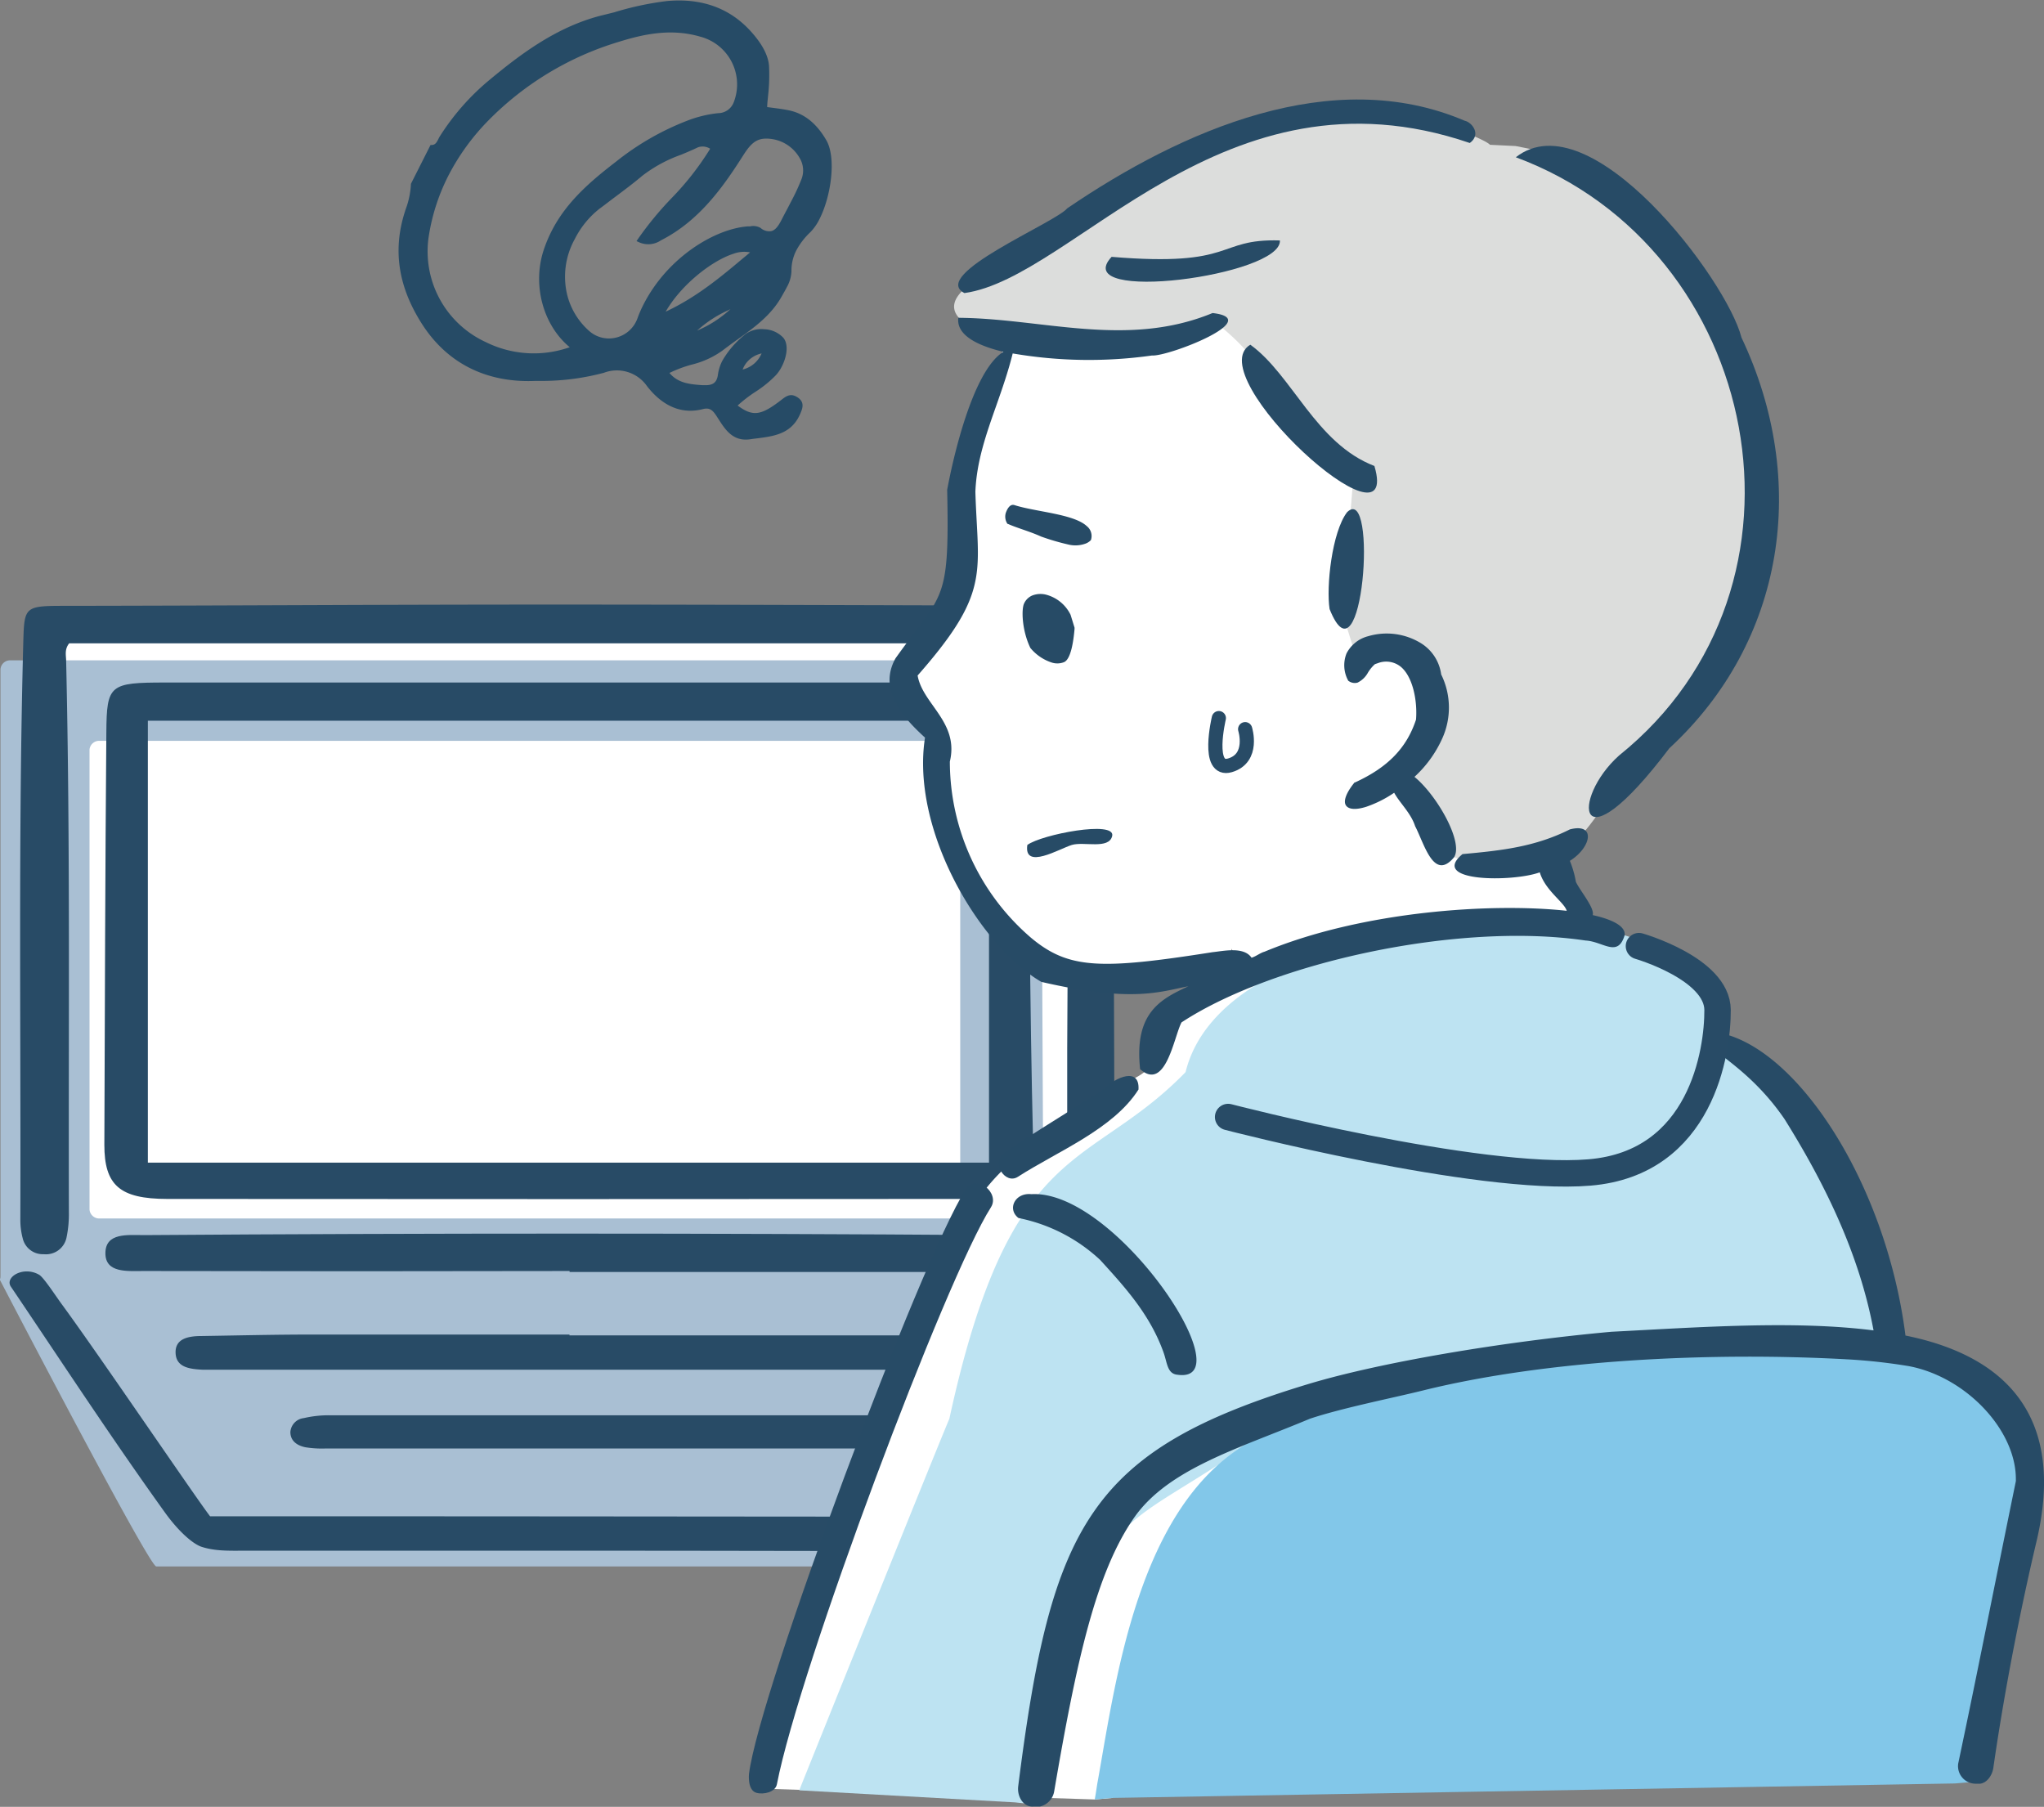 <?xml version="1.0" encoding="UTF-8"?> <svg xmlns="http://www.w3.org/2000/svg" width="389.97" height="344.7" viewBox="0 0 389.97 344.7"><rect x="0" y="0" width="389.97" height="344.7" fill="#808080" stroke="none"/><defs><style> .cls-1 { fill: #fff; } .cls-2 { fill: #a9bfd3; } .cls-3 { fill: #284b66; } .cls-4 { fill: #bde3f2; } .cls-5 { fill: #dcdddc; } .cls-6 { fill: #82c7e9; } .cls-7 { fill: #274b66; } .cls-8, .cls-9 { fill: none; stroke: #284b66; stroke-linecap: round; stroke-linejoin: round; } .cls-8 { stroke-width: 2.71px; } .cls-9 { stroke-width: 5.04px; } .cls-10 { fill: #264b66; } </style></defs><g id="レイヤー_2" data-name="レイヤー 2"><g id="レイヤー_1-2" data-name="レイヤー 1"><g><g id="ノートパソコン"><g id="白"><polygon class="cls-1" points="7.91 118.44 9.11 235.34 35.43 289.75 39.95 292.81 222.79 292.4 233.75 290.56 208.26 236.21 206.83 119.08 7.91 118.44"></polygon></g><path class="cls-2" d="M29.81,298.84h193a1.73,1.73,0,0,0,1.82-2.33l-25.37-53.33a1.42,1.42,0,0,1-.15-.63l-.54-114.89a1.84,1.84,0,0,0-2-1.68H2.09a1.84,1.84,0,0,0-2,1.71V243.51a1.5,1.5,0,0,1-.13.62S28.42,298.84,29.81,298.84ZM19.08,141.34H181.2a1.84,1.84,0,0,1,2,1.69v87.73a1.85,1.85,0,0,1-2,1.69H19.08a1.85,1.85,0,0,1-2-1.69V143A1.84,1.84,0,0,1,19.08,141.34Z"></path><g><path class="cls-3" d="M196.28,136.7c0-4.18-1.7-6.16-6.46-6.32-1.76-.06-3.52-.17-5.28-.17h-76q-38.49,0-77,0c-10.63,0-11.18.4-11.25,9.5-.22,26.23-.28,52.46-.38,78.69,0,7.7,2.91,10.32,12,10.33q76.5.06,153,0c7.15,0,12.39-3,12.2-10.48C196.44,191.09,196.34,163.89,196.28,136.7Zm-7.59,85.1H28.21V137.5H188.69Z"></path><path class="cls-3" d="M3.88,232.6a13.78,13.78,0,0,0,.46,3.67,3.92,3.92,0,0,0,4,3,4,4,0,0,0,4.35-3.17,21.76,21.76,0,0,0,.45-4.9c-.09-35,.28-70-.52-105.07,0-1.07-.37-2.2.58-3.4H204c0,1.92,0,3.54,0,5.17q-.2,36.06-.39,72.11c0,11.27,0,22.53,0,33.79,0,2.63.67,5.35,4.39,5.42,4.06.07,4.6-2.77,4.68-5.55,0-.41,0-.83,0-1.24q-.19-55.21-.39-110.43c0-6.13-.82-6.68-8.1-6.46-1.28,0-2.57,0-3.85,0-32.56-.07-65.12-.21-97.67-.2-29.84,0-59.67.2-89.5.24-8.51,0-8.53-.09-8.73,7C3.47,159.25,4,195.93,3.88,232.6Z"></path><path class="cls-3" d="M215.63,246.92a9.07,9.07,0,0,0-3.09-3.68,4.51,4.51,0,0,0-4-.51c-1.66.59-2.44,1.66-2.18,3a12.35,12.35,0,0,0,1.26,3.15c5.69,11.07,11.42,22.14,17.08,33.22,1.15,2.26,2.64,4.45,3,7.26-79.48,0-108-.09-187.62-.09-2.68-3.46-21.14-30.71-28.29-40.45-1.24-1.69-3.44-5.11-4.33-5.63-3-1.73-6.62.45-5.38,2.28,9.28,13.74,19.05,28.68,29.33,43,2.56,3.58,5.27,6,7,6.61,2.61.86,5.33.76,8,.76h69.73c36.57,0,73.14.21,109.7-.13,13.76-.13,13.76-3.16,9.94-10.61C229.22,272.36,222.37,259.66,215.63,246.92Z"></path><path class="cls-3" d="M196.66,238.9c-.1-2.15-2-3-4.27-3.18-1.11-.1-2.24-.08-3.36-.09q-80.77-.57-161.55,0c-3.12,0-7.32-.51-7.37,3.4s4.25,3.44,7.3,3.45q40.64.09,81.26,0v.19q35.82,0,71.64,0c4,0,8-.17,12-.33C194.86,242.28,196.78,241.31,196.66,238.9Z"></path><path class="cls-3" d="M179.92,261.12c2.08-.34,3.63-1.36,3.44-3.34-.17-1.72-1.61-2.64-3.58-2.79s-3.83-.23-5.76-.23q-32.69,0-65.37,0v-.16c-16.35,0-32.69,0-49,0-7.05,0-14.1.17-21.15.28-2.58,0-5.1.48-5,3.23s2.65,3.07,5.17,3.2c.64,0,1.28,0,1.92,0H176.09A23.25,23.25,0,0,0,179.92,261.12Z"></path><path class="cls-3" d="M184,270q-60.65,0-121.29,0a21,21,0,0,0-4.74.54,2.88,2.88,0,0,0-2.57,2.66c0,1.62,1.17,2.55,2.85,2.9a19.42,19.42,0,0,0,3.82.24q30.57,0,61.12,0,30.81,0,61.61,0c2.69,0,6.13.3,6.21-3s-3.37-3.06-6-3.31C184.61,270,184.29,270,184,270Z"></path></g></g><path id="白-2" data-name="白" class="cls-1" d="M208.86,343.3l3.46-.3c1.18-5.86,13.32-5.17,13.82-9.78.52-5,13.52-41.54,15.24-43.79s6.09-8.58,9.15-11.36,4.61-4.9,13.09-8.88c2.53-1.18,5.1-2.51,7.85-3.86s5.39-2.56,8.47-3.73c.32-.13.65-.26,1-.37a72.1,72.1,0,0,1,14.92-3.76c11.28-1.61,33.89-1.69,44.1-1.63,2.66,0,4.48,0,5,0h15.95s-.12-.58-.34-1.59c-.72-3.36-2.48-11.4-4.16-17.76-.08-.36-.18-.72-.27-1.06a38.65,38.65,0,0,0-4.6-11.3,105.71,105.71,0,0,0-7.07-9.56c-7.55-9.45-18.29-17.32-23.6-20s-5.16-3.18-6.23-6.33.14-4.54-2.38-7.85a6.33,6.33,0,0,0-1.43-1.33h0c-.31-.22-.63-.43-1-.63a24.31,24.31,0,0,0-4.45-1.85c-.84-.26-1.63-.47-2.29-.64-1.14-.28-1.9-.42-1.9-.42L295.89,163l-.33,0h0l-2.69-.18c-2.35-.15-5.65-.35-8.21-.44h0c-1.68-.06-3-.09-3.63,0a6.79,6.79,0,0,1-3.22-.76,17.67,17.67,0,0,1-3.51-2.1l-.13-.12a84.78,84.78,0,0,1-6.08-9.64c-.24-.44-.45-.84-.64-1.21s-.23-.46-.32-.66-.23-.53-.31-.76-.07-.18-.1-.27c-.62-1.88.41-1.82,1.38-2.84.67-.72,1.55-1.24,2.48-2.07a10.23,10.23,0,0,0,1.86-2.08c1.18-1.75,1.26-3.38.91-6.65h0c-.12-1-.27-2.22-.45-3.63a11.6,11.6,0,0,0-.3-1.59v0a3.79,3.79,0,0,0-2.28-2.92c-1-.39-2.11-.27-2.77-.73-.93-.66-4.21-.77-6.2-.77-.93,0-1.58,0-1.58,0l-.21-1.53-.72-5.3h0l-1.44-10.62L259.14,98l.9-4.07.66-3-5.9-3.75c-5.91-3.74-13.29-14.39-13.29-14.39L238.15,66h0L234.08,58s-1.12.79-2.73,1.77a31.86,31.86,0,0,1-7.25,3.45c-4.06,1.08-16.22,1.59-21.18,1.91a20.29,20.29,0,0,1-9.62-2.19l-1,2.11-1,2v0h0l-3.32,7a77,77,0,0,0-4.2,11.19c-1.06,4.42-.67,11.86.26,18.22s-9.14,18.53-11.85,23.59.43,4.46,4.36,9.48,2.12,5.2,1.67,10.89,3.2,14.71,5.11,20.17,8.85,11.79,8.85,11.79,4.16,5.1,9.78,6.17,13.92.41,19.06-.33,7.76-1.46,11.07-.26,2.73-7.29,3.1-2.44a12.12,12.12,0,0,1,.05,1.28c0,2-.68,2.11-1.46,2.5a3.15,3.15,0,0,0-1.48,1.47c-1.4,2.64-3.91,1.46-6.9,4s-2.8,4.29-4.76,9.14a8.58,8.58,0,0,1-2.35,3.65s0,0,0,0a12,12,0,0,1-1.74,1.1,13.36,13.36,0,0,0-2.62,1.87c-3.17,2.89-15.11,9.7-19.12,12.69a34.37,34.37,0,0,0-3.81,3.31,39.36,39.36,0,0,0-2.77,3.07,38.65,38.65,0,0,0-3,4.25c-2.24,3.64-10.82,24-12.22,29.48-.75,3-26.94,77.87-27.37,80.9Z"></path><g id="おじいちゃん"><path class="cls-4" d="M152.48,341.55l41.15,2.3,4,.43-.37-5.69c12-52.61,14.56-44.65,40.72-62.87,9.7-6.76,23.77-11.41,42.94-14.49,1.42-.23,2.86-.45,4.33-.66q13.06-1.87,29.18-2.91,6.56-.44,13.62-.75c3.42-.15,7.62-.62,11.89-1.07,6.71-.71,13.58-1.37,17.77-.65a8.55,8.55,0,0,1,2.37.69,3.77,3.77,0,0,1,1,.73,2.66,2.66,0,0,1,.43.64,1.76,1.76,0,0,1,.14.46c0-.15-.05-.3-.08-.45s-.09-.43-.14-.65c-.15-.75-.3-1.5-.47-2.25a174,174,0,0,0-4.57-17.83,94.92,94.92,0,0,0-4.87-12.36c-6-12.52-8.46-17.4-24.51-26.21,2.58-7.25-3-13.46-15.25-18.94a89.46,89.46,0,0,0-12.08-3.14c-14-1.45-42.44,1.25-59.74,11.84h0c-6.86,4.19-12,9.7-13.75,16.82-10.53,10.82-19.85,13.3-28.08,23.28a47.82,47.82,0,0,0-3.35,4.61c-4.95,7.7-9.49,19.18-13.64,38.26C180,273.12,152.48,341.55,152.48,341.55Z"></path><path class="cls-5" d="M284.26,27.62c-.91-1.1-10.29-4.51-11.54-4.95s-15.1-1.34-25-.17-21.41,5.91-30.54,12.11-26.5,16.1-27.86,17.08-17,7.57,2.21,13.15c0,0,9.57,2.25,15.93,1.36s14.39-.93,18.09-2.37,6.14-2.49,6.14-2.49,6.52,4.87,8.38,9S242.73,77,249.64,84s8.57,7,8.57,7L257,105.72l-.54,12.36,2.46,7.81s3.68-5,7.24-3.39,8.79,4.78,6.75,12.64-4.32,9.94-5.7,11.28.51,1.65,2.49,5.76,4.52,6.48,5,8.6,2.54,3,7.36,4,14.4-1.6,17.43-3.46,7.44-9.34,9.45-11.55,17.59-17.28,21.13-25.4,9.2-28.86,5.7-43.56A103.76,103.76,0,0,0,321.54,48.5c-3.86-5.78-15.09-14.21-18.6-16s-6.42-3.17-6.42-3.17l-7.35-1.47Z"></path></g><path class="cls-6" d="M208.86,343.3l3.46-.3L373,340.24l4.68-.4.09-.46s12-48.87,10.25-59.14-4.68-14.93-12-18a84.7,84.7,0,0,0-14.37-4.94h-.06c-.87-.2-1.75-.39-2.66-.55h0l-1-.17c-1.76-.29-3.61-.52-5.53-.65a55.5,55.5,0,0,0-7.41,0l-1.21.09c-7.12.64-18,1-29.34,1.69a277.11,277.11,0,0,0-29.18,2.91l-2.09.38c-1.11.22-2.18.43-3.22.65-15.25,3.16-30.09,8.75-36.65,11.19-25.73,9.54-30.22,46.76-33.91,67.23C209.35,340.19,209.07,342.23,208.86,343.3Z"></path><path class="cls-7" d="M204.18,117.14l.07.14.76,2.46,0,.26c-.2,2.27-.68,5.75-2,6.32a3.47,3.47,0,0,1-2.31.09,8.8,8.8,0,0,1-3.95-2.6l-.16-.18-.11-.23c-1.53-3.32-1.61-7.2-1.1-8.26a3,3,0,0,1,1.58-1.54,4.34,4.34,0,0,1,2.8-.1A7.26,7.26,0,0,1,204.18,117.14Z"></path><path class="cls-7" d="M193.54,96.36c4,1.29,11.3,1.68,13.79,4a2.4,2.4,0,0,1,.8,2.68l0,0,0,0a2.69,2.69,0,0,1-1,.66h0a5.66,5.66,0,0,1-3.4.16,44.77,44.77,0,0,1-5.1-1.5c-2.21-1-4.57-1.62-6.33-2.41l-.09,0-.05-.09a2.47,2.47,0,0,1-.27-2C192.1,97.26,192.63,96.07,193.54,96.36Z"></path><path class="cls-7" d="M196,161.2c2.69-2,16.92-4.75,16.19-1.7-.62,2.6-5.4,1-7.71,1.7S195.29,166.05,196,161.2Z"></path><path class="cls-7" d="M231.34,59.72c10.07,1.15-8.47,8.34-11.55,8.1a85.93,85.93,0,0,1-26.58-.39c-.85,3.44-2,6.73-3.12,9.91-1.94,5.5-3.77,10.7-4,16.46.06,2.15.17,4.1.26,5.82.59,10.93.84,15.47-11.28,29.25.37,2.13,1.64,3.94,3,5.85,2.09,2.95,4.24,6,3.15,10.57a44.34,44.34,0,0,0,15.47,33.6c7.17,6,13.22,6.14,34.66,2.76,1.94-.18,5.93-1.15,7.43,1.06v0c.87-.26,1.66-.93,2.48-1.15,18.77-7.8,43.58-9.35,57.65-7.8-.44-1.61-4.09-3.84-5.14-7.34-5.11,1.88-21.21,1.88-14.74-3.48,7.52-.68,13.86-1.39,20.48-4.71,5-1.3,4.15,3.41,0,6a19.14,19.14,0,0,1,1.15,4c.71,1.6,3.63,5,3.21,6.35,4,.89,6.31,2.21,6.09,3.85-1.32,4.33-4.09,1.18-7.46,1-24.31-3.61-59.72,4.22-77.08,15.62-1.44,2.68-3,13.27-7.9,8.92-1.18-10.85,4-13.38,9.2-15.81-5.35,1-10.53,3.2-28.05-.84-11.8-6.88-24.94-29-22.19-46.6-4.4-4-8.94-9.22-5.62-15.14,1.43-2,2.66-3.63,3.74-5.06,5.63-7.44,6.5-8.58,6.11-27v-.08c1-5.44,4.76-22.62,10.72-26.32-5.32-1.27-9-3.35-8.59-6.49C198.84,60.73,215,66.47,231.34,59.72Z"></path><g><path class="cls-7" d="M275.11,141a22.36,22.36,0,0,1-5.25,7.21c4.27,3.46,9.43,12.51,7.54,15.36-3.87,4.62-5.66-2.62-7.41-5.95-.8-2.5-2.91-4.4-4-6.38a22.24,22.24,0,0,1-5.34,2.68c-1.95.61-3.32.52-3.85-.25s-.05-2.31,1.57-4.32l.05-.07.08,0c6.27-2.87,9.87-6.57,11.66-12,.29-3.65-.64-8.3-3-10.15a4.43,4.43,0,0,0-4.32-.6c-.18.06-.37.12-.55.2A7.39,7.39,0,0,0,261,128.3a4.52,4.52,0,0,1-2,1.93,2,2,0,0,1-1.68-.3l-.09-.06-.05-.1a6.09,6.09,0,0,1-.28-5.11,6.43,6.43,0,0,1,4.14-3.29,12.5,12.5,0,0,1,10,1.3,8.3,8.3,0,0,1,3.92,6A14.28,14.28,0,0,1,275.11,141Z"></path><path class="cls-7" d="M318.49,142.75c-18,23.79-18.74,9.55-9.59,1.38C349.12,111.82,336.15,47.4,289.2,30c14.23-11.13,40.25,23.34,43.05,34.39C345.22,91.76,340.54,122.39,318.49,142.75Z"></path><path class="cls-7" d="M280.42,27.28C233.34,11.18,205,53,184,55.91c-6.72-3.5,17.31-13.39,19.62-16.17,21.9-14.92,50.54-27.49,75.79-16.72C280.88,23.32,282.65,25.68,280.42,27.28Z"></path><path class="cls-7" d="M262.22,88.9c5.34,18-33.51-17.23-23.68-23.14C246.57,71.54,251,84.59,262.22,88.9Z"></path><path class="cls-7" d="M212.08,49C236,51,231.9,45.51,244.19,45.87,244.63,52.62,203.72,58,212.08,49Z"></path><path class="cls-7" d="M253.67,116.2c-.67-4.27.44-14.69,3.34-18.49C262.94,91.94,260,132.05,253.67,116.2Z"></path></g><g><path class="cls-7" d="M196.77,227.82c16.13-.91,40.81,36.28,27.89,34.45-2-.18-1.94-2.27-2.7-4.34-2.6-7.2-7.33-12.37-12.06-17.56a32,32,0,0,0-15.58-8C192.11,230.7,193.62,227.49,196.77,227.82Z"></path><path class="cls-7" d="M191.59,220c6.06-4.24,12.6-8,19.2-12.37,2-2.08,6.68-4.15,6.42.23-4.82,7.57-15.39,11.75-23,16.64C191.77,226.09,189,221.73,191.59,220Z"></path><path class="cls-7" d="M249.52,264.07c13.7-4.15,37.24-8.13,57.93-10,16.51-.84,34.76-2.2,50-.26-2.7-14.53-9.28-28-17-40.34-8.18-11.91-17.33-13.61-14.24-16.68,15.32,1.08,33.48,27.77,37.33,58h0c20.08,4.06,30.66,16.32,24.85,39.91,0,.09-4.81,19.76-8.09,42.59-.2,1.35-1.17,2.85-2.54,3h-.39l-.45,0a3.36,3.36,0,0,1-3.32-3.84c3.54-16.72,6.44-31.6,11-53.88a1.19,1.19,0,0,0,0-.26c.11-9.4-9.45-19.6-20.4-21.68a108.35,108.35,0,0,0-11.76-1.3c-26.2-1.45-57.4.1-81,5.95-5.86,1.45-15.31,3.31-21.53,5.38-13.45,5.65-27.05,9.51-33.58,18.94-7.23,10.44-10.93,27.12-15.2,52.12a3.56,3.56,0,0,1-2.72,2.92h-1.23c-1.94.17-3.16-1.93-2.92-3.85C200.54,291.05,207.84,276.7,249.52,264.07Z"></path></g><path class="cls-7" d="M142.9,338.4h0c2-15.83,32.72-98,41.32-111.45,2-3.14,6.6.61,4.84,3.37-8.59,13.45-36.55,87.87-40.84,110.09-.29,1.48-2.5,2-3.89,1.62C142.54,341.54,142.9,338.4,142.9,338.4Z"></path><path class="cls-8" d="M232.54,137s-2.48,10.37,2.14,9,2.88-6.89,2.88-6.89"></path><path class="cls-9" d="M234.31,213.1s47.55,12.36,68.94,10.58,24.48-23.11,24.44-31-15-12.18-15-12.18"></path><path class="cls-10" d="M80.55,61.87c4.8,7.45,12.25,11.19,21.55,10.8l1.11,0a45.86,45.86,0,0,0,12-1.55,7,7,0,0,1,8.19,2.49c2.1,2.74,5.65,5.73,10.68,4.44,1.31-.33,1.87.15,2.69,1.42l.3.47c1.29,2,2.75,4.35,6.08,3.86.43-.07.86-.12,1.29-.17,3.1-.4,6.3-.81,8-4.19.12-.23.23-.48.34-.74.41-1,.67-2.05-.61-2.89-1.13-.74-1.92-.44-2.89.32-4.05,3.16-5.58,3.43-8.55,1.24a26,26,0,0,1,3.35-2.59A22,22,0,0,0,148,71.61a7.41,7.41,0,0,0,1.18-1.73c.91-1.78,1.34-4.15.27-5.44a5.22,5.22,0,0,0-3.67-1.63,5.1,5.1,0,0,0-3.8,1.13l-.17.15a17.52,17.52,0,0,0-4,4.74,8.36,8.36,0,0,0-.84,2.65,3.29,3.29,0,0,1-.28,1c-.24.47-.73,1.07-2.28,1l-.46,0c-2.35-.18-4.57-.36-6.23-2.33a24.53,24.53,0,0,1,4.17-1.57,17,17,0,0,0,5.85-2.63c1-.76,2-1.5,3-2.21,3.13-2.24,6.37-4.57,8.39-8.17l.25-.44c.25-.44.51-.89.74-1.35a6.69,6.69,0,0,0,.88-3,8.48,8.48,0,0,1,.92-4,13.65,13.65,0,0,1,2.72-3.52,9.74,9.74,0,0,0,1.73-2.51c2.2-4.34,3.22-11.66,1.28-15s-4.34-5.16-7.28-5.73c-1-.2-2-.33-3-.46l-1-.13c0-.73.11-1.45.17-2.17a35.13,35.13,0,0,0,.18-5.71c-.16-1.9-1.18-3.93-3.14-6.19-4.08-4.74-9.61-6.8-16.43-6.15a58,58,0,0,0-10,2.15L114.56,3C106,5.22,99.16,10.47,93.42,15.22A45.78,45.78,0,0,0,83.92,26a3.46,3.46,0,0,0-.24.43l-.08.16c-.31.62-.59,1.06-1.24,1.07h-.22L78.4,35.07v.09a15.91,15.91,0,0,1-1,4.76c-.15.46-.29.91-.42,1.36C75,48.28,76.14,55,80.55,61.87Zm61.13,8.63q.12-.28.24-.54a5,5,0,0,1,3.38-2.53,1.42,1.42,0,0,1-.08.18A5.26,5.26,0,0,1,141.68,70.5ZM133,63.07a22.61,22.61,0,0,1,5.85-3.84l.51-.26A21.79,21.79,0,0,1,133,63.07Zm-6-3.61c3.07-5.31,9-9.82,13-11.07a5.78,5.78,0,0,1,3.11-.24c-.45.38-.9.76-1.36,1.13C137.33,53,132.78,56.76,127,59.46ZM109.66,45.61a17.16,17.16,0,0,1,4.68-5.76c1-.73,1.9-1.44,2.85-2.15,1.79-1.34,3.64-2.72,5.37-4.18a26.78,26.78,0,0,1,7.38-4c1.06-.44,2.16-.9,3.21-1.41a2.65,2.65,0,0,1,2.34.27,54.2,54.2,0,0,1-7.42,9.48,64.36,64.36,0,0,0-6.39,7.78l-.24.36.4.18a4.29,4.29,0,0,0,4.23-.31l.11-.06c7.3-3.73,11.87-10.28,15.59-16.13,1.67-2.63,2.85-3.65,5.88-3.09a7.34,7.34,0,0,1,4.9,3.53,4.6,4.6,0,0,1,.41,3.94c-.47,1.19-1,2.44-1.86,4.07l-1,1.92c-.34.63-.67,1.27-1,1.91-.67,1.31-1.27,2-2,2.14a2.5,2.5,0,0,1-2-.62,2.77,2.77,0,0,0-2-.29l-.44,0c-6.22.45-15.32,5.86-19.94,15a22.38,22.38,0,0,0-1.07,2.46,5.92,5.92,0,0,1-.31.73,5.77,5.77,0,0,1-4,3.07,5.67,5.67,0,0,1-4.83-1.22,13.55,13.55,0,0,1-4.3-7A14.77,14.77,0,0,1,109.66,45.61ZM81.74,45.5a38.31,38.31,0,0,1,3.77-11.92A43.18,43.18,0,0,1,93.26,22.9,58.52,58.52,0,0,1,118,8c4.78-1.49,10-2.64,15.62-1a9.41,9.41,0,0,1,6.51,12.12,4.7,4.7,0,0,1-.29.72A3.2,3.2,0,0,1,137,21.59,22.91,22.91,0,0,0,131.18,23a51.35,51.35,0,0,0-13.65,7.84c-4.64,3.58-9.41,7.55-12.32,13.3a26,26,0,0,0-1.51,3.65c-2.15,6.63-.07,14.27,5,18.45a20.62,20.62,0,0,1-16.07-1A19.05,19.05,0,0,1,81.74,45.5Z"></path></g></g></g></svg> 